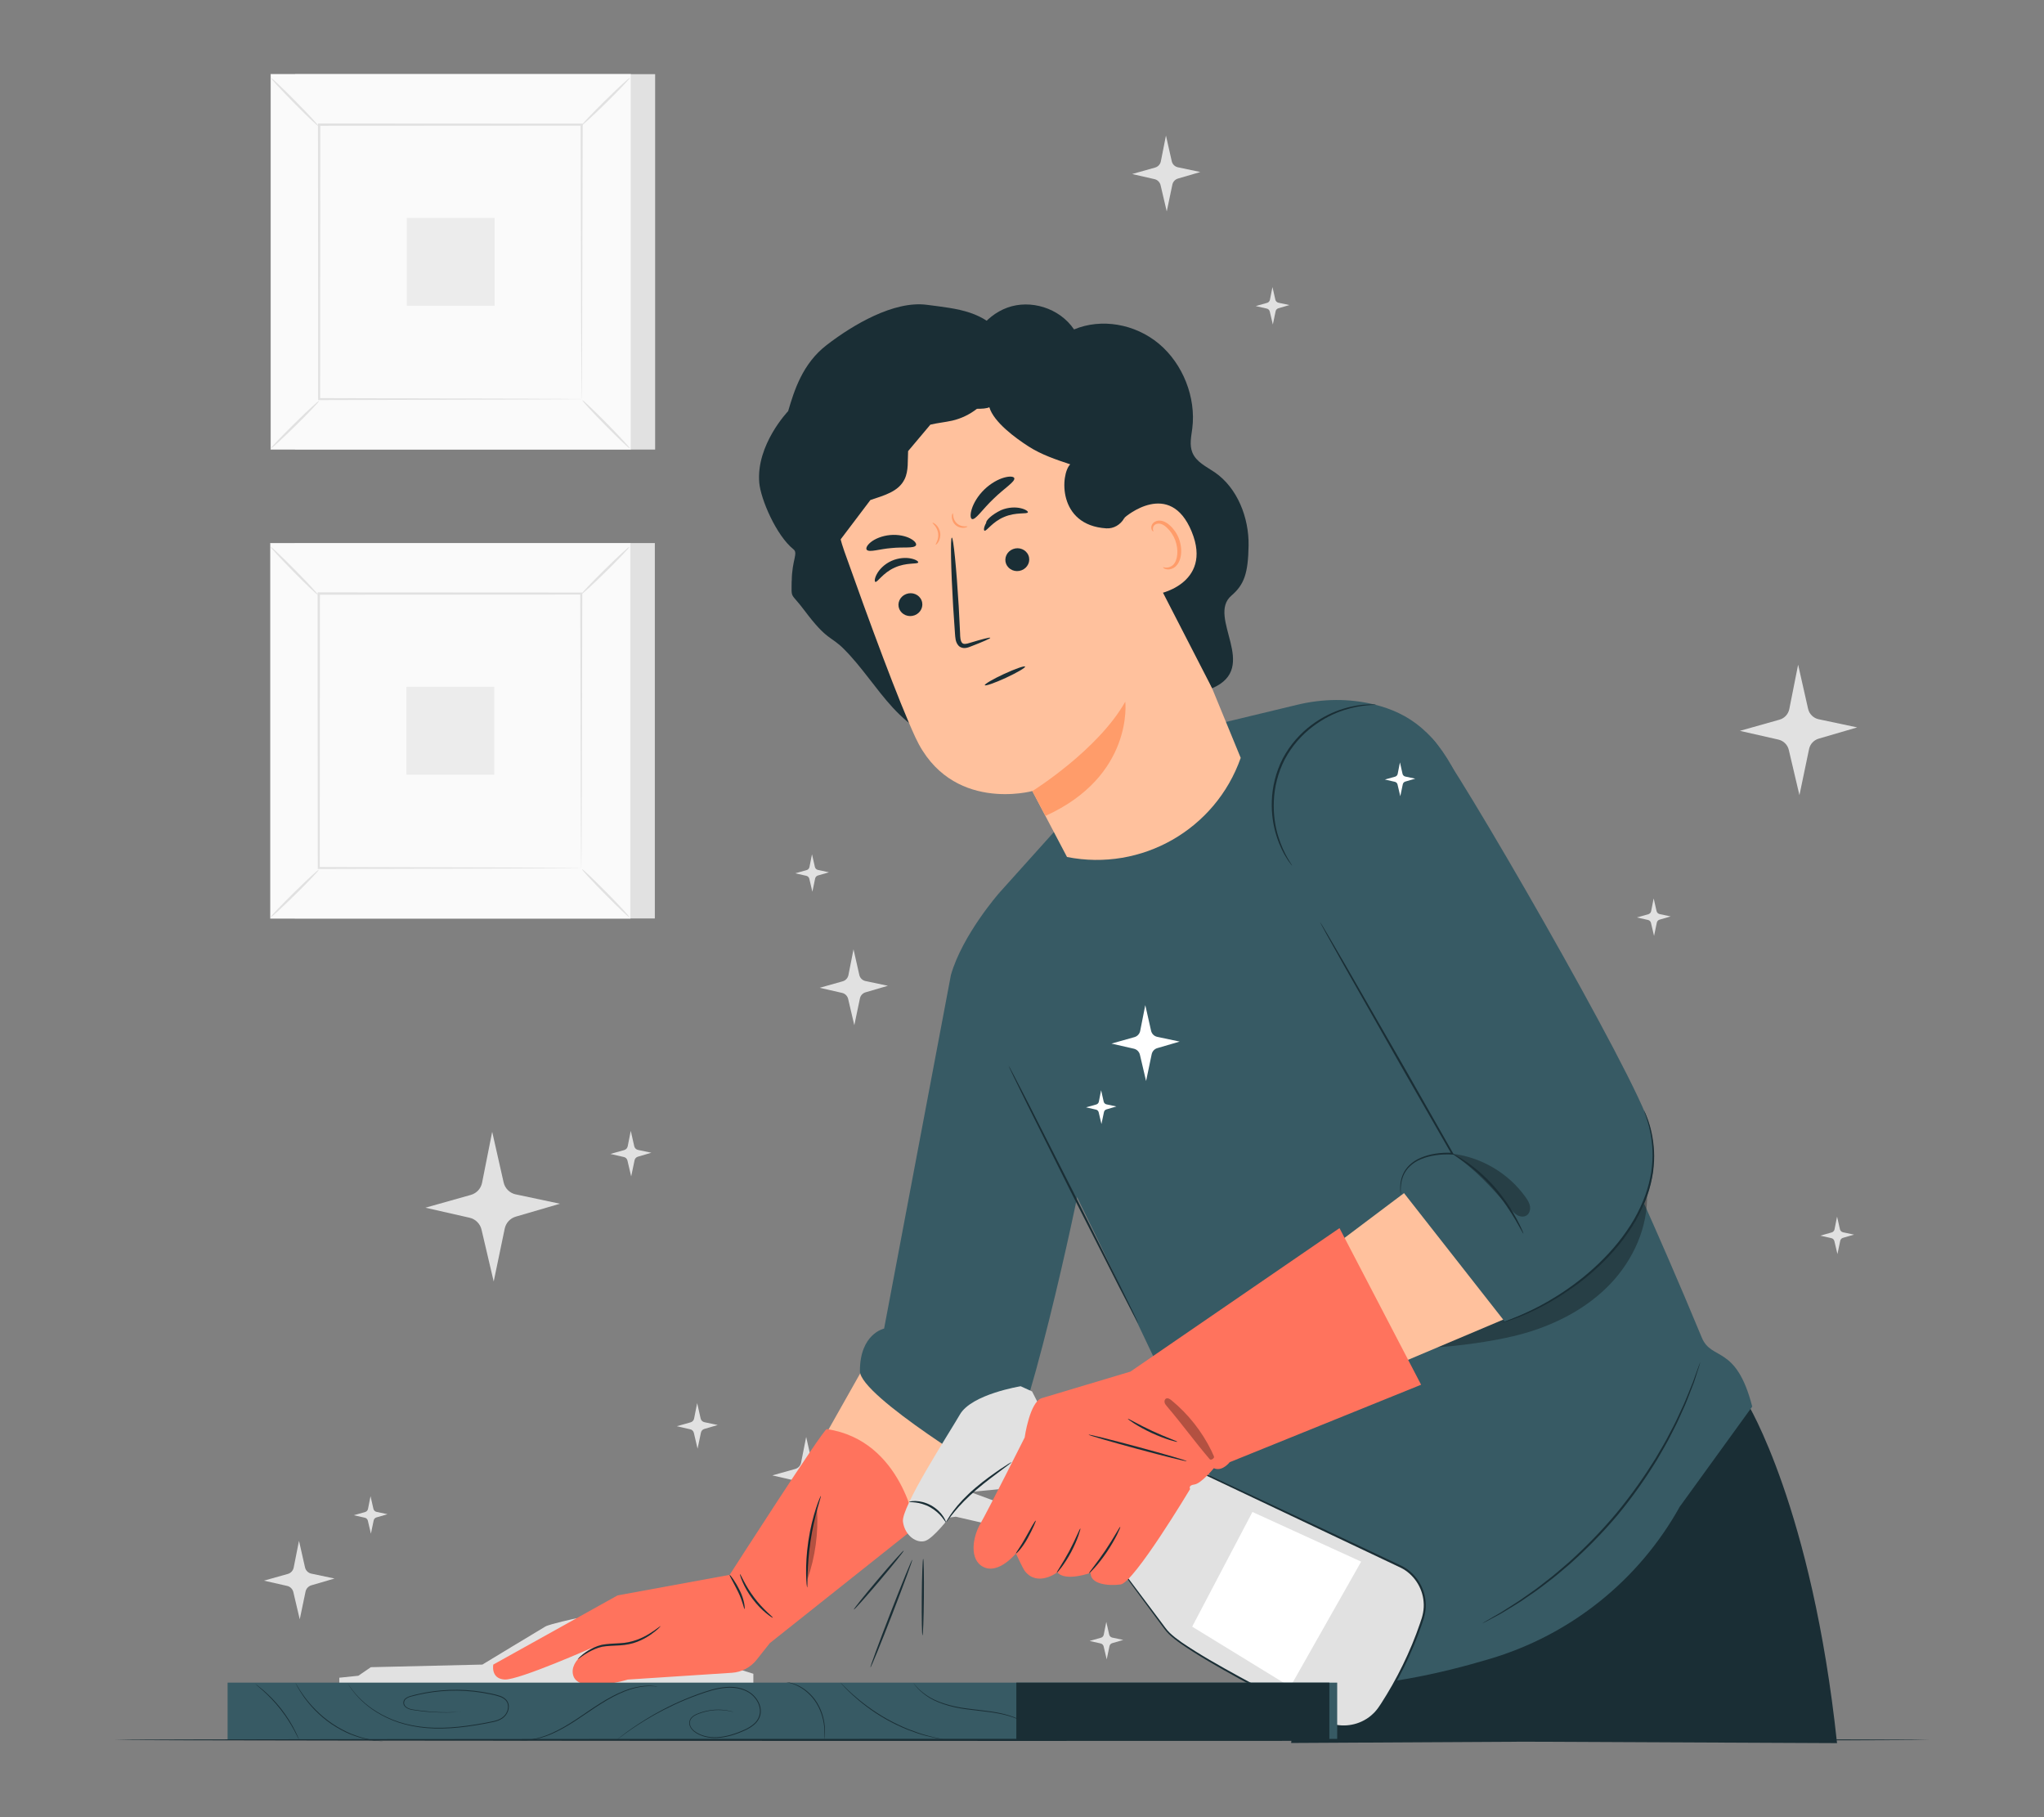 <?xml version="1.0" encoding="UTF-8"?>
<svg id="Layer_2" data-name="Layer 2" xmlns="http://www.w3.org/2000/svg" viewBox="0 0 540 480">
  <rect x="0" y="0" width="540" height="480" fill="#808080" stroke="none"/>
  <defs>
    <style>
      .cls-1 {
        fill: #ff735d;
      }

      .cls-1, .cls-2, .cls-3, .cls-4, .cls-5, .cls-6, .cls-7, .cls-8, .cls-9, .cls-10, .cls-11 {
        stroke-width: 0px;
      }

      .cls-2 {
        fill: #375a64;
      }

      .cls-3 {
        fill: #e1e1e1;
      }

      .cls-4 {
        fill: #ececec;
      }

      .cls-6 {
        fill: none;
      }

      .cls-7 {
        fill: #1a2e35;
      }

      .cls-8 {
        fill: #fff;
      }

      .cls-12 {
        opacity: .3;
      }

      .cls-9 {
        fill: #ff9c6a;
      }

      .cls-10 {
        fill: #fafafa;
      }

      .cls-11 {
        fill: #ffc19d;
      }
    </style>
  </defs>
  <g id="Layer_2-2" data-name="Layer 2">
    <g>
      <g>
        <path class="cls-3" d="M136.27,315.49l11.66,2.47-11.66,3.41c-1.49.43-2.61,1.65-2.93,3.17l-2.91,13.96-3.22-13.71c-.37-1.56-1.59-2.77-3.15-3.13l-11.67-2.65,12-3.38c1.52-.43,2.67-1.67,2.97-3.22l2.67-13.45,3.02,13.36c.36,1.6,1.62,2.84,3.22,3.18Z"/>
        <path class="cls-3" d="M82.26,415.67l6.12,1.29-6.12,1.79c-.78.23-1.37.87-1.54,1.66l-1.53,7.33-1.69-7.19c-.19-.82-.83-1.46-1.65-1.64l-6.12-1.39,6.3-1.77c.8-.22,1.4-.88,1.56-1.69l1.4-7.06,1.59,7.01c.19.84.85,1.49,1.69,1.67Z"/>
        <path class="cls-3" d="M168.53,303.74l3.55.75-3.55,1.04c-.45.13-.8.5-.89.97l-.89,4.25-.98-4.18c-.11-.48-.48-.85-.96-.95l-3.55-.81,3.66-1.03c.46-.13.81-.51.91-.98l.81-4.1.92,4.07c.11.49.49.86.98.97Z"/>
        <path class="cls-3" d="M186.07,375.66l3.55.75-3.55,1.04c-.45.13-.8.5-.89.97l-.89,4.25-.98-4.18c-.11-.48-.48-.85-.96-.95l-3.55-.81,3.66-1.03c.46-.13.81-.51.91-.98l.81-4.1.92,4.07c.11.49.49.86.98.97Z"/>
        <path class="cls-3" d="M99.45,399.35l2.92.62-2.92.85c-.37.11-.65.41-.73.79l-.73,3.5-.81-3.43c-.09-.39-.4-.69-.79-.78l-2.92-.66,3-.85c.38-.11.67-.42.75-.81l.67-3.37.76,3.34c.09.4.41.71.81.8Z"/>
        <path class="cls-3" d="M293.84,432.56l2.92.62-2.92.85c-.37.11-.65.41-.73.79l-.73,3.5-.81-3.43c-.09-.39-.4-.69-.79-.78l-2.92-.66,3-.85c.38-.11.67-.42.74-.81l.67-3.37.76,3.34c.09.4.41.71.81.8Z"/>
        <path class="cls-3" d="M216.08,229.79l2.92.62-2.92.85c-.37.11-.65.41-.73.79l-.73,3.5-.81-3.43c-.09-.39-.4-.69-.79-.78l-2.92-.66,3-.85c.38-.11.67-.42.75-.81l.67-3.37.76,3.34c.09.4.41.71.81.8Z"/>
        <path class="cls-3" d="M486.89,325.5l2.92.62-2.92.85c-.37.11-.65.41-.73.79l-.73,3.5-.81-3.43c-.09-.39-.4-.69-.79-.78l-2.92-.66,3-.85c.38-.11.67-.42.75-.81l.67-3.37.76,3.34c.09.4.41.71.81.8Z"/>
        <path class="cls-3" d="M438.44,241.45l2.92.62-2.92.85c-.37.11-.65.41-.73.79l-.73,3.5-.81-3.43c-.09-.39-.4-.69-.79-.78l-2.92-.66,3-.85c.38-.11.67-.42.75-.81l.67-3.37.76,3.34c.09.4.41.71.81.8Z"/>
        <path class="cls-3" d="M337.73,79.96l2.92.62-2.92.85c-.37.11-.65.41-.73.79l-.73,3.5-.81-3.43c-.09-.39-.4-.69-.79-.78l-2.92-.66,3-.85c.38-.11.67-.42.75-.81l.67-3.37.76,3.34c.09.4.41.71.81.8Z"/>
        <path class="cls-3" d="M216.15,387.94l5.91,1.25-5.91,1.73c-.75.22-1.32.84-1.48,1.61l-1.48,7.08-1.63-6.95c-.19-.79-.81-1.41-1.6-1.59l-5.92-1.35,6.08-1.71c.77-.22,1.35-.85,1.51-1.63l1.35-6.82,1.53,6.77c.18.81.82,1.44,1.63,1.61Z"/>
        <path class="cls-3" d="M228.66,259.14l5.91,1.25-5.91,1.73c-.75.22-1.32.84-1.48,1.61l-1.48,7.08-1.63-6.95c-.19-.79-.81-1.41-1.6-1.59l-5.92-1.35,6.08-1.71c.77-.22,1.35-.85,1.51-1.63l1.35-6.82,1.53,6.77c.18.81.82,1.44,1.63,1.61Z"/>
        <path class="cls-3" d="M311.2,44.19l5.91,1.25-5.91,1.73c-.75.22-1.32.84-1.48,1.61l-1.48,7.08-1.63-6.95c-.19-.79-.81-1.41-1.6-1.59l-5.92-1.35,6.08-1.71c.77-.22,1.35-.85,1.51-1.63l1.35-6.82,1.53,6.77c.18.81.82,1.44,1.63,1.61Z"/>
        <path class="cls-3" d="M480.49,189.99l10.16,2.15-10.17,2.97c-1.29.38-2.28,1.44-2.55,2.76l-2.54,12.17-2.81-11.95c-.32-1.36-1.39-2.42-2.75-2.73l-10.17-2.31,10.46-2.95c1.32-.37,2.32-1.46,2.59-2.8l2.33-11.72,2.63,11.64c.31,1.39,1.41,2.47,2.81,2.77Z"/>
        <g>
          <rect class="cls-3" x="77.95" y="19.59" width="95.13" height="99.16"/>
          <g>
            <rect class="cls-10" x="71.51" y="19.59" width="95.13" height="99.16"/>
            <path class="cls-3" d="M166.67,118.78h-95.19V19.56h95.19v99.22ZM71.54,118.72h95.07V19.62h-95.07v99.1Z"/>
          </g>
          <rect class="cls-10" x="84.3" y="32.92" width="69.55" height="72.5"/>
          <path class="cls-3" d="M84.3,105.9c.05.06-.61.82-1.72,2-1.11,1.17-2.67,2.76-4.42,4.48-1.75,1.72-3.36,3.26-4.54,4.35-1.19,1.09-1.95,1.73-2.01,1.67-.06-.06.6-.82,1.71-1.99,1.11-1.17,2.68-2.76,4.43-4.49,1.75-1.73,3.37-3.27,4.55-4.36,1.19-1.09,1.95-1.73,2-1.67Z"/>
          <path class="cls-3" d="M153.85,105.72c.07-.05.82.61,2,1.72,1.17,1.11,2.76,2.67,4.48,4.42,1.72,1.75,3.26,3.36,4.35,4.54,1.09,1.19,1.73,1.95,1.67,2.01-.06.06-.82-.6-1.99-1.71-1.17-1.11-2.76-2.68-4.49-4.43-1.73-1.75-3.27-3.37-4.36-4.55-1.09-1.19-1.73-1.95-1.67-2Z"/>
          <path class="cls-3" d="M153.66,33.11c-.05-.07.61-.82,1.72-2,1.11-1.17,2.67-2.76,4.42-4.48,1.75-1.72,3.36-3.26,4.54-4.35,1.19-1.09,1.95-1.73,2.01-1.67.06.06-.6.81-1.71,1.99-1.11,1.17-2.68,2.76-4.43,4.49-1.75,1.73-3.37,3.27-4.55,4.36-1.19,1.09-1.95,1.73-2,1.67Z"/>
          <path class="cls-3" d="M84.11,33.29c-.06.05-.82-.61-2-1.72-1.17-1.11-2.76-2.67-4.48-4.42-1.72-1.75-3.26-3.36-4.35-4.54-1.09-1.19-1.73-1.95-1.67-2.01.06-.06.81.6,1.99,1.71,1.17,1.11,2.76,2.68,4.49,4.43,1.73,1.75,3.27,3.37,4.36,4.55,1.09,1.19,1.73,1.95,1.67,2Z"/>
          <path class="cls-3" d="M153.66,105.42s0-.12-.01-.35c0-.25,0-.58-.02-1.01,0-.91-.02-2.22-.03-3.91-.02-3.43-.04-8.43-.07-14.78-.03-12.7-.08-30.79-.14-52.45l.27.27c-20.25.01-44.03.03-69.35.04h0l.31-.31c-.02,26.61-.03,51.51-.04,72.5l-.26-.26c20.78.06,38.09.1,50.22.13,6.06.03,10.83.05,14.11.07,1.62.01,2.86.02,3.73.03.41,0,.73.01.96.01.22,0,.33,0,.34.01,0,0-.1.01-.31.02-.23,0-.54,0-.94.01-.86,0-2.08.02-3.68.03-3.26.02-8.01.04-14.05.07-12.17.03-29.54.08-50.39.14h-.26s0-.26,0-.26c-.01-21-.03-45.89-.04-72.5v-.31s.31,0,.31,0h0c25.33.01,49.11.03,69.35.04h.27v.27c-.06,21.73-.1,39.88-.14,52.62-.03,6.32-.05,11.3-.07,14.72-.01,1.68-.02,2.97-.03,3.86,0,.42-.01.74-.01.98,0,.22-.01.33-.02.32Z"/>
          <rect class="cls-4" x="107.47" y="57.56" width="23.21" height="23.21"/>
        </g>
        <g>
          <rect class="cls-3" x="77.87" y="143.45" width="95.13" height="99.16"/>
          <g>
            <rect class="cls-10" x="71.42" y="143.45" width="95.13" height="99.16"/>
            <path class="cls-3" d="M166.58,242.64h-95.19v-99.22h95.19v99.22ZM71.45,242.58h95.07v-99.1h-95.07v99.1Z"/>
          </g>
          <rect class="cls-10" x="84.21" y="156.78" width="69.55" height="72.5"/>
          <path class="cls-3" d="M84.21,229.76c.05.06-.61.82-1.72,2-1.11,1.17-2.67,2.76-4.42,4.48-1.75,1.72-3.36,3.26-4.54,4.35-1.19,1.09-1.95,1.73-2.01,1.67-.06-.06.6-.82,1.71-1.99,1.11-1.17,2.68-2.76,4.43-4.49,1.75-1.73,3.37-3.27,4.55-4.36,1.19-1.09,1.95-1.73,2-1.67Z"/>
          <path class="cls-3" d="M153.76,229.58c.06-.05.82.61,2,1.72,1.17,1.11,2.76,2.67,4.48,4.42,1.72,1.75,3.26,3.36,4.35,4.54,1.09,1.19,1.73,1.95,1.67,2.01-.06.06-.82-.6-1.99-1.71-1.17-1.11-2.76-2.68-4.49-4.43-1.73-1.75-3.27-3.37-4.36-4.55-1.09-1.19-1.73-1.95-1.67-2Z"/>
          <path class="cls-3" d="M153.57,156.97c-.05-.07.61-.82,1.72-2,1.11-1.17,2.67-2.76,4.42-4.48,1.75-1.72,3.36-3.26,4.54-4.35,1.19-1.09,1.95-1.73,2.01-1.67.06.06-.6.81-1.71,1.99-1.11,1.17-2.68,2.76-4.43,4.49-1.75,1.73-3.37,3.27-4.55,4.36-1.19,1.09-1.95,1.73-2,1.67Z"/>
          <path class="cls-3" d="M84.02,157.15c-.07.05-.82-.61-2-1.72-1.17-1.11-2.76-2.67-4.48-4.42-1.72-1.75-3.26-3.36-4.35-4.54-1.09-1.19-1.73-1.95-1.67-2.01.06-.06.81.6,1.99,1.71,1.17,1.11,2.76,2.68,4.49,4.43,1.73,1.75,3.27,3.37,4.36,4.55,1.09,1.19,1.73,1.95,1.67,2Z"/>
          <path class="cls-3" d="M153.57,229.28s0-.12-.02-.35c0-.25,0-.58-.02-1.01,0-.91-.02-2.22-.03-3.91-.02-3.43-.04-8.43-.07-14.78-.03-12.7-.08-30.79-.14-52.45l.27.27c-20.25.01-44.03.03-69.35.04h0l.31-.31c-.02,26.61-.03,51.51-.04,72.5l-.26-.26c20.78.06,38.09.1,50.22.13,6.06.03,10.83.05,14.11.07,1.62.01,2.86.02,3.73.03.41,0,.73.01.96.01.22,0,.33,0,.34.01,0,0-.1.01-.31.02-.23,0-.54,0-.94.01-.86,0-2.08.02-3.68.03-3.26.02-8.01.04-14.05.07-12.17.03-29.54.08-50.39.14h-.26s0-.26,0-.26c-.01-21-.03-45.89-.04-72.5v-.31s.31,0,.31,0h0c25.33.01,49.11.03,69.35.04h.27v.27c-.06,21.73-.1,39.88-.14,52.62-.03,6.32-.05,11.3-.07,14.72-.01,1.68-.02,2.97-.03,3.86,0,.42-.01.74-.02.98,0,.22-.01.33-.02.32Z"/>
          <rect class="cls-4" x="107.38" y="181.42" width="23.21" height="23.21"/>
        </g>
        <g>
          <g>
            <g>
              <polygon class="cls-11" points="232.3 353.83 216.74 381.39 238.49 403.27 261.27 378.55 232.3 353.83"/>
              <g>
                <path class="cls-3" d="M97.97,440.38l29.47-.69s15.43-9.36,16.64-10.05c1.21-.69,8.24-2.19,8.24-2.19l46.71,14.67v4.33h-109.39v-3.29l5.03-.52,3.29-2.25Z"/>
                <path class="cls-1" d="M218.44,377.48c-.88-.13-25.67,38.51-25.67,38.51l-29.62,5.43-32.83,18.27s-.74,3.7,2.96,3.95c3.7.25,23.7-8.64,23.7-8.64,0,0-6.83,3.32-5.53,7.6,1.53,5.02,14.41,1.05,14.41,1.05l27.5-1.79c2.56-.17,4.92-1.41,6.51-3.41l3.51-4.43,38.51-30.61s-3.46-22.96-23.45-25.92Z"/>
                <path class="cls-7" d="M174.52,429.54s-.2.28-.66.7c-.45.41-1.14.99-2.05,1.61-.91.62-2.06,1.28-3.43,1.81-1.37.54-2.98.87-4.66.96-1.67.11-3.27.11-4.64.36-1.37.3-2.54.87-3.49,1.38-1.9,1.04-2.88,1.98-2.94,1.91-.02-.02.19-.29.64-.71.46-.41,1.16-.97,2.1-1.55.95-.57,2.12-1.19,3.58-1.54,1.47-.29,3.06-.31,4.71-.42,3.32-.11,6.08-1.4,7.91-2.54,1.84-1.14,2.86-2.05,2.92-1.97Z"/>
                <path class="cls-7" d="M196.7,425.03c-.15.02-.51-2.17-1.73-4.6-1.19-2.44-2.36-4.34-2.21-4.44.11-.07,1.49,1.69,2.71,4.2,1.25,2.51,1.38,4.85,1.22,4.85Z"/>
                <path class="cls-7" d="M204.16,427.31c-.04.06-.75-.36-1.78-1.21-1.03-.84-2.35-2.14-3.58-3.77-1.23-1.63-2.11-3.26-2.63-4.48-.53-1.22-.74-2.02-.67-2.05.16-.07,1.33,3.01,3.75,6.19,2.39,3.21,5.03,5.17,4.92,5.31Z"/>
                <path class="cls-7" d="M213.24,419.34s-.09-.34-.15-.96c-.06-.62-.11-1.53-.13-2.65-.04-2.24.09-5.34.6-8.73.51-3.39,1.29-6.39,1.99-8.52.35-1.06.65-1.92.9-2.49.24-.58.39-.89.42-.88.08.03-.35,1.34-.94,3.49-.59,2.14-1.31,5.13-1.81,8.49-.5,3.35-.7,6.42-.76,8.65-.06,2.22-.04,3.6-.12,3.61Z"/>
                <g class="cls-12">
                  <path class="cls-5" d="M215.85,398.68c-1.95,5.76-3.12,12.4-2.51,18.44,2.04-5.9,2.9-12.21,2.51-18.44Z"/>
                </g>
              </g>
            </g>
            <path class="cls-7" d="M341.1,460.4l3.11-24.64,117.33-65.25s17.18,27.81,23.78,89.93l-82.45-.38h0l-61.79.34Z"/>
            <g>
              <path class="cls-2" d="M278.95,219.2l-14.96,16.65-2.48,33.14,28.8,59.03,33.02,69.51c2.72,5.96,5.46,19.72,3.52,27.53,0,0-5.36,18.93,21.92,20.19,14.89.69,32-3.25,44.48-6.96.11-.03.22-.06.33-.1,21.34-6.32,39.37-20.74,50.19-40.2l19.15-26.45c-4.24-16.47-10.75-11.99-13.32-18.21-12.39-29.9-22.6-51.5-22.6-51.5l-41.03-94.54c-6.14-13.88-13.88-18.97-22.9-21.2-6.67-1.65-13.66-1.54-20.34.07l-20.14,4.85-43.63,28.18Z"/>
              <path class="cls-2" d="M263.01,390.39c8.41-9.65,22.04-76.39,22.04-76.39l-21.06-78.15s-9.74,11.08-12.77,21.69l-17.65,93.4s-6.41,1.34-6.39,11.24c.01,6.66,35.83,28.21,35.83,28.21Z"/>
              <path class="cls-7" d="M300.7,349.54s-.16-.22-.4-.67c-.27-.5-.61-1.15-1.05-1.96-.92-1.77-2.19-4.23-3.75-7.26-3.14-6.2-7.44-14.66-12.18-24.02-4.69-9.38-8.93-17.88-12.03-24.09-1.49-3.05-2.71-5.54-3.59-7.33-.39-.83-.71-1.5-.95-2.01-.21-.46-.31-.71-.3-.72s.15.22.4.67c.26.5.61,1.15,1.04,1.96.91,1.77,2.19,4.23,3.75,7.25,3.14,6.2,7.44,14.67,12.19,24.03,4.69,9.38,8.93,17.88,12.04,24.1,1.49,3.05,2.71,5.54,3.59,7.33.39.83.71,1.5.95,2,.21.46.31.71.3.71Z"/>
              <path class="cls-7" d="M449.19,359.83s-.07.32-.25.9c-.2.63-.47,1.49-.82,2.56-.18.56-.38,1.18-.6,1.85-.24.67-.53,1.39-.83,2.16-.61,1.54-1.24,3.33-2.14,5.22-.43.95-.88,1.95-1.35,2.99-.48,1.04-1.05,2.08-1.6,3.18-1.08,2.21-2.43,4.47-3.81,6.86-2.89,4.71-6.36,9.72-10.43,14.64-4.12,4.88-8.43,9.19-12.55,12.87-2.11,1.79-4.09,3.52-6.07,4.97-.98.74-1.9,1.49-2.84,2.14-.94.65-1.84,1.27-2.7,1.86-1.7,1.22-3.34,2.16-4.75,3.03-.71.43-1.36.84-1.98,1.2-.62.34-1.19.64-1.71.92-1,.53-1.79.95-2.38,1.26-.55.28-.84.42-.85.41,0-.02.26-.19.79-.5.57-.33,1.35-.78,2.32-1.35.51-.29,1.07-.61,1.68-.96.61-.36,1.25-.79,1.95-1.23,1.39-.9,3.01-1.86,4.69-3.09.85-.6,1.74-1.23,2.67-1.88.93-.66,1.84-1.41,2.81-2.16,1.97-1.46,3.92-3.2,6.02-4.99,4.09-3.69,8.37-7.98,12.46-12.85,4.05-4.89,7.52-9.87,10.42-14.54,1.39-2.38,2.75-4.61,3.84-6.81.56-1.09,1.14-2.12,1.62-3.15.48-1.03.94-2.02,1.38-2.97.92-1.87,1.57-3.64,2.21-5.17.31-.77.62-1.48.87-2.14.24-.66.45-1.27.65-1.83.38-1.06.69-1.9.92-2.53.22-.58.34-.88.36-.87Z"/>
            </g>
            <g>
              <g class="cls-12">
                <path class="cls-5" d="M373.37,356.19c8.78-.16,21.16-1.63,29.59-4.07,8.43-2.45,16.48-6.68,22.53-13.04,6.04-6.37,9.93-15,9.63-23.77-4.92,10.8-14.65,20.57-25.59,26.13-3.67,1.86-10.28,5.11-11.04,4.14h0l-25.13,10.62"/>
              </g>
              <path class="cls-11" d="M335.2,342.42c1.53-1.69,39.05-29.75,39.05-29.75l30.76,32.57-51.72,21.86-18.09-24.68Z"/>
              <path class="cls-2" d="M397.56,349.13c6.93-2.8,13.61-5.75,18.15-9.24,21.55-16.59,22.92-31.57,20.13-42.51-3.07-12.04-51.98-96.81-57.38-102.22-5.4-5.4-22.45-14.18-39.48,5.27-9.9,11.3,9.77,43.15,9.77,43.15l34.94,61.16c-9.84-1.67-14.33,8.42-14.33,8.42l28.21,35.97Z"/>
              <path class="cls-7" d="M370.1,315.78s-.04-.12-.07-.37c-.02-.25-.1-.61-.1-1.09-.05-.95-.01-2.42.7-4.11.71-1.68,2.35-3.42,4.71-4.39,2.35-1,5.23-1.46,8.37-1.31l-.22.35c-3.56-6.21-7.83-13.64-12.41-21.63-6.19-10.91-11.8-20.78-15.89-27.98-1.99-3.56-3.61-6.45-4.76-8.51-.53-.98-.96-1.75-1.27-2.33-.28-.54-.43-.82-.41-.83.02,0,.19.26.51.77.34.56.79,1.32,1.36,2.28,1.19,2.04,2.86,4.9,4.91,8.42,4.12,7.18,9.78,17.02,16.03,27.89,4.55,8.01,8.79,15.46,12.33,21.68l.21.37-.44-.02c-3.04-.17-5.9.25-8.18,1.19-2.31.92-3.9,2.55-4.62,4.15-.72,1.62-.8,3.06-.8,4,0,.95.07,1.46.03,1.47Z"/>
              <path class="cls-7" d="M434.31,293.26s.13.23.33.7c.18.47.51,1.14.81,2.06.62,1.81,1.34,4.53,1.52,7.97.11,1.72,0,3.61-.25,5.62-.31,2-.8,4.12-1.55,6.27-.77,2.14-1.76,4.32-2.98,6.48-1.25,2.14-2.7,4.25-4.35,6.3-6.66,8.17-14.75,13.51-20.82,16.63-3.05,1.56-5.63,2.62-7.44,3.24-.9.34-1.62.53-2.1.68-.48.14-.74.21-.75.19,0-.02.24-.12.71-.3.47-.19,1.17-.41,2.06-.78,1.78-.68,4.32-1.79,7.33-3.38,5.99-3.19,13.98-8.55,20.57-16.64,1.63-2.02,3.07-4.11,4.31-6.22,1.21-2.12,2.2-4.27,2.97-6.38.76-2.12,1.25-4.2,1.58-6.16.26-1.98.4-3.84.31-5.54-.13-3.4-.78-6.1-1.34-7.92-.26-.92-.56-1.6-.7-2.08-.16-.48-.24-.73-.22-.74Z"/>
              <g class="cls-12">
                <path class="cls-5" d="M383.42,304.73c7.76.83,15.09,5.12,19.61,11.48.53.75,1.04,1.55,1.18,2.45.14.9-.16,1.94-.94,2.42-.72.44-1.68.31-2.42-.1-.74-.42-1.31-1.07-1.87-1.71-4.94-5.59-9.13-10.34-15.3-14.54"/>
              </g>
              <path class="cls-7" d="M402.47,325.87c-.08.04-.8-1.4-2.11-3.64-1.31-2.23-3.25-5.25-5.84-8.23-2.59-2.98-5.33-5.29-7.41-6.83-2.08-1.53-3.47-2.36-3.42-2.44.02-.03.38.14,1.02.49.64.34,1.54.9,2.63,1.63,2.16,1.46,4.98,3.77,7.61,6.78,2.62,3.02,4.53,6.11,5.76,8.4.61,1.15,1.08,2.1,1.36,2.77.29.67.44,1.04.4,1.06Z"/>
              <path class="cls-7" d="M363.49,186.14c.02.17-3.4-.2-8.5,1.46-2.53.82-5.43,2.22-8.23,4.36-2.8,2.13-5.45,5.05-7.35,8.64-1.85,3.61-2.74,7.46-2.88,10.97-.15,3.52.35,6.7,1.13,9.24,1.55,5.14,3.82,7.73,3.66,7.81-.02.01-.15-.15-.39-.47-.22-.33-.61-.77-.99-1.43-.82-1.26-1.84-3.22-2.67-5.8-.84-2.57-1.4-5.79-1.27-9.38.12-3.58,1.01-7.52,2.9-11.21,1.95-3.67,4.67-6.65,7.54-8.79,2.87-2.16,5.83-3.54,8.42-4.32,2.59-.79,4.78-1.08,6.28-1.13.75-.06,1.34,0,1.74,0,.4.01.6.03.6.05Z"/>
            </g>
            <g>
              <path class="cls-3" d="M274,370.17l-1.34-2.63-3.01-1.37s-12.93,2.08-16.04,7.44c-3.11,5.36-15.57,24.52-15.06,28.34.51,3.82,3.79,5.86,5.97,5.04,2.19-.82,6.25-6.13,6.25-6.13l1.74-.23,20.42,4.7,2.44-4.21-19.03-7.01,10.36-1.03,9.06-9.69-1.76-13.22Z"/>
              <g>
                <path class="cls-3" d="M293.37,402.52c-1.23,3.6-.59,7.57,1.7,10.59,3.35,4.42,8.35,11.36,13.06,17.52,3.68,4.81,28.42,17.54,41.8,24.2,5.19,2.58,11.47.87,14.66-3.98,3.59-5.47,8.04-13.46,11.25-23.31,1.78-5.47-.8-11.42-6-13.87l-57.58-27.17c-6.17-2.91-13.5.19-15.7,6.65l-3.2,9.37Z"/>
                <path class="cls-7" d="M293.37,402.52s.05-.2.17-.58c.13-.4.31-.96.54-1.68.5-1.5,1.22-3.67,2.15-6.45.45-1.4,1.1-2.97,2.28-4.36,1.16-1.39,2.75-2.68,4.75-3.41,1.98-.78,4.33-1.02,6.7-.51,1.17.28,2.33.77,3.45,1.32,1.14.53,2.3,1.08,3.5,1.64,9.56,4.49,20.93,9.84,33.56,15.77,6.31,2.98,12.94,6.11,19.81,9.35,3.5,1.72,6.03,5.4,6.35,9.42.22,2-.26,4.06-.95,5.91-.65,1.89-1.35,3.77-2.12,5.63-1.55,3.73-3.31,7.32-5.24,10.75-.97,1.71-1.98,3.38-3.03,5.01-.51.81-1.09,1.63-1.76,2.34-.69.69-1.43,1.35-2.26,1.85-3.29,2.09-7.56,2.36-10.96.79-3.31-1.6-6.47-3.24-9.59-4.83-6.21-3.19-12.07-6.31-17.47-9.37-2.7-1.53-5.29-3.05-7.73-4.59-2.42-1.56-4.78-3.04-6.73-4.89-.98-.96-1.64-2.05-2.42-3.04-.75-1.01-1.48-1.99-2.18-2.95-1.41-1.91-2.75-3.71-4-5.4-1.25-1.68-2.41-3.25-3.47-4.7-1.04-1.46-2.12-2.71-2.79-4.06-1.34-2.69-1.33-5.13-1.13-6.65.22-1.55.58-2.3.58-2.3,0,0-.04.2-.15.58-.1.38-.24.96-.32,1.73-.17,1.51-.14,3.91,1.21,6.54.66,1.3,1.76,2.54,2.81,4,1.08,1.44,2.25,3,3.51,4.67,1.26,1.68,2.6,3.47,4.03,5.37.71.95,1.45,1.93,2.2,2.93.77.98,1.47,2.11,2.4,2.99,1.9,1.79,4.26,3.26,6.68,4.8,2.43,1.53,5.03,3.03,7.73,4.55,5.41,3.04,11.27,6.14,17.48,9.32,3.11,1.58,6.3,3.22,9.57,4.8,3.25,1.5,7.31,1.23,10.45-.76.8-.47,1.5-1.1,2.16-1.76.64-.69,1.18-1.44,1.7-2.26,1.04-1.62,2.05-3.28,3.01-4.98,1.92-3.41,3.67-6.98,5.21-10.69.77-1.85,1.47-3.72,2.11-5.6.69-1.86,1.13-3.75.93-5.68-.3-3.83-2.7-7.34-6.04-8.98-6.86-3.25-13.48-6.38-19.78-9.37-12.61-5.97-23.96-11.36-33.51-15.88-1.19-.57-2.36-1.12-3.49-1.66-1.13-.56-2.23-1.03-3.37-1.31-2.29-.5-4.58-.29-6.51.46-1.95.71-3.51,1.95-4.66,3.29-1.17,1.35-1.81,2.87-2.28,4.26-.97,2.77-1.73,4.93-2.25,6.42-.26.72-.46,1.27-.6,1.66-.14.37-.22.56-.22.56Z"/>
              </g>
              <path class="cls-1" d="M270.7,379.74s1.32-9.49,4.56-10.44c3.24-.95,23.39-7,23.39-7l55.23-37.9,21.56,41.37-50.57,20.46s-1.98,2.59-4.19,1.59c0,0-3.34,4.07-5.12,4.3s-1.14,1.19-1.14,1.19c0,0-14.81,24.74-18.37,25.22-3.56.47-8.05-.19-7.91-3.07,0,0-6.66,2.42-8.81-.14,0,0-5.17,3.94-8.54-.28-.58-.72-2.4-4.71-2.4-4.71,0,0-4.48,5.54-8.52,3.61-3.84-1.83-2.98-7.8-.88-11.44,2.1-3.64,11.71-22.78,11.71-22.78Z"/>
              <path class="cls-7" d="M249.92,402.13c-.08.04-.4-.55-1.06-1.37-.66-.82-1.72-1.84-3.11-2.62-1.4-.78-2.83-1.14-3.87-1.26-1.05-.13-1.71-.08-1.72-.17-.01-.06.65-.25,1.75-.22,1.1.02,2.63.35,4.11,1.17,1.48.83,2.56,1.96,3.16,2.88.61.92.79,1.58.74,1.61Z"/>
              <path class="cls-7" d="M267.24,386.21c.05.07-1,.87-2.71,2.14-1.7,1.27-4.07,3.01-6.53,5.11-2.46,2.1-4.49,4.21-5.83,5.85-1.35,1.63-2.06,2.74-2.14,2.69-.03-.02.12-.32.42-.83.29-.52.78-1.24,1.42-2.1,1.27-1.72,3.29-3.91,5.78-6.03,2.49-2.12,4.9-3.81,6.67-5.01,1.77-1.19,2.9-1.87,2.94-1.81Z"/>
              <polygon class="cls-8" points="314.96 429.67 330.88 399.38 359.6 412.5 340.87 445.56 314.96 429.67"/>
              <path class="cls-7" d="M295.96,403.31c.07.03-.23.81-.83,2.02-.6,1.21-1.51,2.83-2.66,4.54-1.15,1.71-2.31,3.17-3.21,4.17-.89,1.01-1.5,1.58-1.56,1.53-.12-.11,2.03-2.63,4.3-6.01,2.28-3.38,3.8-6.32,3.95-6.25Z"/>
              <path class="cls-7" d="M285.42,403.74c.13.04-.69,2.94-2.43,6.21-1.75,3.27-3.7,5.56-3.8,5.47-.14-.1,1.59-2.52,3.31-5.74,1.71-3.22,2.76-6,2.92-5.94Z"/>
              <path class="cls-7" d="M273.63,401.67c.12.07-.77,2.15-2.13,4.63-1.36,2.5-3,4.17-3.11,4.05-.11-.1,1.29-1.87,2.62-4.33,1.34-2.45,2.47-4.44,2.62-4.36Z"/>
              <path class="cls-7" d="M313.53,385.96c-.04.15-5.89-1.3-13.05-3.23-7.17-1.94-12.95-3.62-12.91-3.77.04-.15,5.88,1.3,13.05,3.23,7.17,1.93,12.95,3.62,12.91,3.77Z"/>
              <path class="cls-7" d="M311.07,380.85c-.02.07-.82-.1-2.08-.49-1.26-.39-2.97-1.03-4.79-1.87-1.82-.85-3.41-1.75-4.52-2.45-1.11-.71-1.75-1.21-1.72-1.27.09-.14,2.86,1.55,6.47,3.22,3.61,1.68,6.68,2.71,6.63,2.87Z"/>
              <g class="cls-12">
                <path class="cls-5" d="M320.7,384.67c-.25-.48-.41-.95-.65-1.44-2.52-5.14-6.16-9.74-10.59-13.37-.41-.33-.96-.67-1.42-.42-.35.19-.46.67-.36,1.05.1.39.37.7.63,1.01,4.02,4.71,7.24,9.21,11.26,13.92.3.44,1.39-.24,1.13-.74Z"/>
              </g>
            </g>
            <g>
              <path class="cls-7" d="M225.57,425.15c-.06-.05.63-.97,1.78-2.41,1.15-1.44,2.78-3.41,4.6-5.56,1.82-2.15,3.49-4.08,4.73-5.45,1.23-1.38,2.02-2.2,2.08-2.15.06.05-.63.97-1.78,2.41-1.15,1.44-2.78,3.41-4.6,5.56-1.82,2.15-3.49,4.07-4.72,5.45-1.23,1.38-2.02,2.2-2.08,2.15Z"/>
              <path class="cls-7" d="M229.95,440.47c-.14-.06,2.22-6.48,5.27-14.35,3.06-7.87,5.65-14.2,5.79-14.14.14.06-2.22,6.48-5.27,14.35-3.05,7.87-5.65,14.2-5.79,14.14Z"/>
              <path class="cls-7" d="M243.71,431.99c-.15,0-.24-4.54-.19-10.13.05-5.59.22-10.13.37-10.12.15,0,.24,4.54.19,10.13-.05,5.59-.22,10.12-.37,10.12Z"/>
            </g>
            <g>
              <g>
                <g>
                  <path class="cls-7" d="M209.17,153.44c.05-5.47,1.74-7.32.46-8.34-4.58-3.66-8.67-13.3-9.04-17.58-.87-10.07,7.63-18.92,7.63-18.92,1.58-5.37,3.76-12.51,10.15-17.44,6.93-5.35,17.77-11.77,26.45-10.65,8.68,1.11,14.94,1.66,20.49,8.43l-12.12,107.43c-6.74-.2-12.72-4.45-17.29-9.41-4.57-4.96-8.18-10.75-12.95-15.52-3.55-3.56-4.36-2.1-10.41-10.17-3.76-5.02-3.44-2.8-3.39-7.83Z"/>
                  <path class="cls-11" d="M295.08,120.63c-7.59-21.76-26.58-35.47-48.12-27.28l-1.95.87c-19.6,8.79-29.14,31.16-21.95,51.4,6.68,18.81,14.3,39.5,18.79,49.19,9.3,20.06,30.88,14.14,30.88,14.14l9.16,17.42h0c19.68,3.9,39.23-7.25,45.89-26.18h0l-32.71-79.56Z"/>
                  <path class="cls-7" d="M237.58,160.85c.63,1.55,2.46,2.29,4.08,1.66,1.62-.63,2.43-2.38,1.8-3.93-.63-1.55-2.46-2.29-4.08-1.66-1.63.63-2.43,2.39-1.81,3.93Z"/>
                  <path class="cls-7" d="M231.25,153.7c.53.22,1.98-2.38,5.09-3.76,3.08-1.43,6.07-.85,6.24-1.38.09-.24-.58-.76-1.89-1.03-1.3-.28-3.27-.23-5.2.64-1.93.88-3.23,2.32-3.84,3.46-.63,1.16-.64,1.98-.39,2.07Z"/>
                  <path class="cls-7" d="M265.82,148.97c.63,1.55,2.46,2.29,4.08,1.66,1.62-.63,2.43-2.38,1.8-3.93-.63-1.54-2.46-2.29-4.08-1.66-1.63.63-2.43,2.39-1.81,3.93Z"/>
                  <path class="cls-7" d="M260.09,140.18c.52.23,2.05-2.33,5.19-3.63,3.12-1.34,6.09-.69,6.27-1.22.1-.24-.55-.77-1.86-1.08-1.29-.32-3.27-.32-5.22.5-2.47,1.18-4.05,2.75-3.93,3.36-.65,1.14-.69,1.97-.45,2.06Z"/>
                  <path class="cls-7" d="M261.62,168.47c-.06-.18-2.14.35-5.44,1.35-.83.27-1.65.45-2.02-.03-.44-.49-.5-1.49-.52-2.58-.12-2.25-.24-4.61-.36-7.08-.6-10.04-1.41-18.15-1.82-18.13-.4.03-.25,8.19.35,18.23.17,2.47.32,4.82.48,7.07.1,1.03.05,2.29.98,3.29.48.5,1.25.66,1.82.57.58-.07,1.03-.26,1.43-.42,3.22-1.24,5.17-2.1,5.11-2.28Z"/>
                  <path class="cls-7" d="M256.78,137.1c.93.33,2.75-2.56,5.67-5.32,2.86-2.82,5.81-4.55,5.51-5.49-.16-.43-1.18-.56-2.7-.13-1.51.42-3.47,1.46-5.21,3.14-1.73,1.68-2.83,3.61-3.3,5.1-.48,1.5-.39,2.53.04,2.7Z"/>
                  <path class="cls-7" d="M229.01,145.25c.72.73,3.32-.24,6.49-.48,3.17-.34,5.9.15,6.47-.7.25-.41-.22-1.15-1.45-1.81-1.2-.65-3.18-1.13-5.36-.93-2.18.2-4.03,1.02-5.09,1.87-1.07.86-1.39,1.68-1.07,2.04Z"/>
                  <g>
                    <path class="cls-7" d="M265.33,88.93c-.69-.27-1.41-.54-2.13-.79,0,0,0-.01,0-.02h0c-6-2.1-12.75-3.32-17.9.15-2.97,2-4.87,5.26-7.71,7.43-3.85,2.93-8.98,3.56-13.21,5.91-5.08,2.82-8.64,8.24-9.2,14.03-.43,4.49.76,9.34-1.35,13.33-.98,1.85-4.29,3.13-5.45,4.87,0,0-2.05,14.62,9.17,13.97l1.4-1.19,11-14.54c3.66-1.24,7.43-2.2,9.04-5.52,1.08-2.23.77-4.91.92-7.4l5.88-6.99c1.86-.46,3.91-.64,5.76-1.06,4.78-1.09,9-4.38,11.21-8.75,1.83-3.62,2.26-7.91,1.24-11.84l1.32-1.57Z"/>
                    <path class="cls-7" d="M246.9,105.7c2.47-2.01,7.46-6.31,7.93-9.4,1.01-6.72,5.25-12.83,11.3-15.04,6.06-2.21,13.74.03,17.62,5.76,7.18-3.01,16.09-1.51,22.43,3.79,6.33,5.3,9.83,14.17,8.81,22.33-.27,2.14-.81,4.39.03,6.42,1.04,2.52,3.74,3.71,5.93,5.22,5.98,4.12,9.03,11.99,8.91,19.31-.12,7.33-1.14,10.32-4.53,13.23-6.64,5.69,7.66,19.01-5.1,24.48l-23.16-45.02s-.03.05-.05.08c-.98,1.73-2.79,2.83-4.77,2.7-12.95-.83-12.08-14.37-9.51-16.91-3.77-1.26-7.59-2.53-11-4.72-3.41-2.19-9.19-6.39-10.37-10.36-2.66,1.33-15.55-.96-14.46-1.85Z"/>
                  </g>
                  <g>
                    <path class="cls-11" d="M297.06,136.76c.28-.3,12.02-10.32,17.77,3.67,5.75,13.99-9.48,16.87-9.67,16.48-.19-.39-8.1-20.15-8.1-20.15Z"/>
                    <path class="cls-9" d="M307.26,149.85c.04-.07.31.07.8.09.48.02,1.22-.14,1.84-.71,1.25-1.15,1.54-4.01.57-6.56-.49-1.29-1.25-2.39-2.12-3.21-.85-.85-1.8-1.29-2.6-1.12-.81.13-1.15.79-1.16,1.26-.03.47.18.71.11.77-.02.05-.4-.11-.52-.74-.06-.3-.03-.7.19-1.1.22-.41.66-.75,1.2-.91,1.11-.37,2.49.22,3.44,1.12,1.01.88,1.9,2.11,2.45,3.55,1.07,2.86.71,6.09-1.07,7.5-.88.66-1.82.7-2.38.55-.58-.17-.78-.45-.74-.5Z"/>
                  </g>
                </g>
                <path class="cls-7" d="M260.18,180.99c.13.28,2.62-.59,5.55-1.94,2.94-1.36,5.21-2.69,5.08-2.97-.13-.28-2.62.59-5.55,1.94-2.94,1.36-5.21,2.69-5.08,2.97Z"/>
                <path class="cls-9" d="M272.74,208.96s17.3-10.76,24.55-23.62c0,0,2.27,19.6-21.1,30.18l-3.45-6.56Z"/>
              </g>
              <path class="cls-9" d="M255.62,139.04c.03.06-.29.3-.91.37-.6.08-1.52-.07-2.26-.72-.73-.66-.99-1.55-.99-2.16,0-.62.2-.96.26-.94.08.02.04.38.14.91.09.53.37,1.25.97,1.78.6.53,1.35.72,1.88.75.54.03.89-.05.92.03Z"/>
              <path class="cls-9" d="M247.2,143.87c-.06-.06.15-.36.36-.89.21-.53.4-1.31.28-2.15-.12-.84-.52-1.54-.88-1.99-.35-.45-.65-.68-.6-.75.03-.06.42.06.89.48.47.42,1,1.19,1.14,2.18.14.99-.15,1.88-.48,2.41-.33.54-.67.76-.72.72Z"/>
            </g>
          </g>
          <path class="cls-8" d="M305.74,273.88l5.91,1.25-5.91,1.73c-.75.22-1.32.84-1.48,1.61l-1.48,7.08-1.63-6.95c-.19-.79-.81-1.41-1.6-1.59l-5.92-1.35,6.08-1.71c.77-.22,1.35-.85,1.51-1.63l1.35-6.82,1.53,6.77c.18.81.82,1.44,1.63,1.61Z"/>
          <path class="cls-8" d="M292.31,291.71l2.63.56-2.63.77c-.34.1-.59.37-.66.72l-.66,3.15-.73-3.1c-.08-.35-.36-.63-.71-.71l-2.63-.6,2.71-.76c.34-.1.6-.38.67-.73l.6-3.04.68,3.02c.08.36.37.64.73.72Z"/>
          <path class="cls-8" d="M371.26,205.12l2.63.56-2.63.77c-.34.1-.59.37-.66.72l-.66,3.15-.73-3.1c-.08-.35-.36-.63-.71-.71l-2.63-.6,2.71-.76c.34-.1.6-.38.67-.73l.6-3.04.68,3.02c.08.36.37.64.73.72Z"/>
        </g>
        <g>
          <rect class="cls-2" x="60.13" y="444.46" width="293.14" height="15.16"/>
          <rect class="cls-7" x="268.5" y="444.46" width="82.7" height="15.16"/>
          <g>
            <path class="cls-7" d="M79.05,459.63s-.14-.23-.35-.66c-.21-.44-.53-1.06-.93-1.82-.81-1.52-2.04-3.56-3.66-5.63-1.62-2.07-3.31-3.75-4.59-4.9-.64-.58-1.17-1.03-1.54-1.34-.37-.31-.57-.49-.56-.5,0-.01.23.14.61.43.39.29.93.73,1.59,1.29,1.31,1.13,3.03,2.8,4.66,4.88,1.63,2.08,2.84,4.15,3.62,5.69.39.77.68,1.41.87,1.85.19.45.29.69.27.7Z"/>
            <path class="cls-7" d="M101.25,459.9s-1.65.07-4.24-.45c-1.3-.23-2.81-.72-4.44-1.34-1.61-.67-3.32-1.57-4.99-2.7-3.35-2.27-5.8-5.06-7.33-7.2-1.52-2.16-2.19-3.66-2.19-3.66,0,0,.06.08.17.25.13.22.28.46.44.73.36.64.95,1.53,1.72,2.6,1.55,2.11,4,4.86,7.33,7.11,1.66,1.12,3.35,2.02,4.95,2.7,1.61.63,3.1,1.13,4.39,1.38.64.16,1.23.24,1.74.32.51.09.96.14,1.33.16.31.03.59.05.84.08.19.02.29.03.29.04Z"/>
            <path class="cls-7" d="M121.76,452.18s-1.33.15-3.74.18c-1.2.01-2.68-.02-4.39-.14-.85-.06-1.76-.15-2.73-.27-.48-.07-.98-.13-1.48-.2-.5-.07-1.04-.15-1.55-.37-.49-.22-1.02-.56-1.23-1.13-.21-.57,0-1.26.5-1.64.48-.39,1.08-.58,1.67-.72.59-.16,1.19-.32,1.81-.45,2.47-.57,5.17-.94,8.02-1.06,2.85-.11,5.85.04,8.92.55,1.53.27,3.08.54,4.62,1.05.75.28,1.51.75,1.92,1.5.41.75.41,1.67.13,2.46-.28.8-.81,1.5-1.5,1.97-.69.47-1.48.74-2.26.92-1.57.34-3.12.62-4.65.87-3.06.5-6.04.83-8.89.88-5.7.15-10.87-.95-14.75-2.85-3.93-1.83-6.57-4.25-8.14-6.06-.79-.91-1.34-1.67-1.69-2.2-.35-.53-.52-.82-.52-.82,0,0,.2.27.56.79.36.52.92,1.27,1.72,2.17,1.58,1.79,4.23,4.17,8.14,5.98,3.87,1.87,9,2.95,14.68,2.79,2.84-.06,5.81-.39,8.86-.89,1.52-.25,3.08-.53,4.63-.87.77-.18,1.53-.44,2.19-.89.66-.44,1.16-1.1,1.42-1.85.27-.75.26-1.6-.11-2.28-.38-.69-1.08-1.13-1.81-1.4-1.49-.5-3.06-.78-4.58-1.04-3.05-.51-6.04-.66-8.87-.56-2.84.11-5.52.48-7.98,1.03-.62.13-1.22.29-1.81.44-.59.14-1.16.32-1.6.68-.45.34-.63.95-.45,1.45.18.51.66.84,1.13,1.04.48.22,1,.29,1.51.37.51.07,1,.14,1.48.21.96.12,1.87.22,2.72.29,1.7.13,3.17.18,4.38.18,1.2,0,2.14-.03,2.77-.05.63-.03.97-.04.97-.04Z"/>
            <path class="cls-7" d="M173.66,445.49s-.14,0-.41-.02c-.27,0-.65-.09-1.16-.07-1.01-.05-2.48.06-4.23.47-1.76.41-3.76,1.22-5.88,2.32-2.11,1.12-4.32,2.54-6.6,4.1-2.28,1.56-4.47,3.03-6.57,4.2-2.1,1.16-4.09,2.05-5.84,2.53-1.75.5-3.22.68-4.24.68-1.01.01-1.57-.06-1.57-.06,0,0,.14-.01.41-.01.27-.01.66.03,1.16-.02,1.01-.03,2.47-.23,4.2-.75,1.73-.5,3.7-1.4,5.79-2.56,2.08-1.18,4.27-2.64,6.54-4.21,2.28-1.56,4.5-2.99,6.63-4.1,2.13-1.1,4.16-1.9,5.94-2.29,1.77-.4,3.26-.48,4.27-.41,1.01.06,1.56.18,1.56.18Z"/>
            <path class="cls-7" d="M193.7,452.2s-.28-.07-.81-.18c-.53-.11-1.32-.25-2.34-.3-1.02-.05-2.29,0-3.71.3-.71.15-1.46.37-2.23.66-.76.29-1.6.67-2.08,1.44-.5.77-.3,1.84.36,2.57.63.76,1.57,1.26,2.57,1.63,2.02.75,4.41.7,6.75.14,1.18-.28,2.36-.67,3.53-1.16,1.17-.48,2.36-1.03,3.35-1.89.99-.83,1.69-2.08,1.68-3.43,0-1.34-.61-2.66-1.52-3.68-.91-1.05-2.16-1.71-3.44-2.11-1.3-.37-2.65-.47-3.96-.36-2.63.2-5.07,1.04-7.35,1.85-4.57,1.64-8.52,3.57-11.72,5.37-3.2,1.81-5.66,3.48-7.34,4.68-.83.6-1.48,1.07-1.91,1.4-.43.32-.67.49-.67.49,0,0,.87-.74,2.52-1.96,1.66-1.22,4.11-2.91,7.31-4.75,3.2-1.83,7.14-3.77,11.73-5.43,2.29-.81,4.74-1.66,7.4-1.87,1.33-.11,2.71-.02,4.04.37,1.31.41,2.61,1.09,3.55,2.18.95,1.06,1.58,2.42,1.58,3.83.02,1.42-.73,2.73-1.76,3.59-1.02.88-2.23,1.44-3.41,1.92-1.18.49-2.37.89-3.56,1.16-2.37.56-4.8.61-6.86-.17-1.01-.39-1.98-.89-2.64-1.7-.33-.39-.57-.86-.65-1.36-.07-.5.03-1,.29-1.41.52-.82,1.4-1.2,2.16-1.49.78-.3,1.54-.51,2.26-.65,1.44-.3,2.71-.33,3.74-.27,1.03.06,1.82.21,2.35.34.53.13.8.22.8.22Z"/>
            <path class="cls-7" d="M217.74,459.54s0-.28.04-.79c.03-.51.05-1.24,0-2.14-.12-1.79-.63-4.31-2.07-6.67-1.43-2.37-3.51-3.92-5.14-4.68-1.64-.77-2.79-.87-2.77-.93,0,0,1.16.04,2.84.78,1.66.73,3.8,2.29,5.26,4.71,1.47,2.4,1.96,4.97,2.04,6.78.08,1.83-.2,2.94-.2,2.94Z"/>
            <path class="cls-7" d="M249.07,459.41s-1.76-.2-4.52-.93c-1.38-.35-2.99-.9-4.76-1.58-1.75-.71-3.64-1.59-5.54-2.65-3.81-2.13-6.92-4.6-9.02-6.53-1.05-.97-1.87-1.78-2.4-2.37-.23-.25-.43-.47-.62-.68-.14-.16-.21-.24-.21-.25,0,0,.09.07.24.22.2.19.41.41.65.65.55.57,1.39,1.37,2.45,2.32,2.12,1.89,5.23,4.33,9.02,6.45,1.9,1.06,3.77,1.93,5.51,2.65,1.75.68,3.35,1.25,4.72,1.61,1.37.39,2.49.66,3.27.81.33.07.63.13.9.19.2.05.31.07.31.08Z"/>
            <path class="cls-7" d="M271.03,455.16s-.11-.04-.3-.14c-.19-.1-.46-.27-.83-.44-.73-.37-1.81-.83-3.21-1.26-1.39-.43-3.1-.78-5.01-1.05-1.91-.27-4.02-.47-6.24-.76-4.43-.55-8.38-1.87-10.77-3.62-1.2-.84-2.05-1.69-2.58-2.31-.52-.63-.77-1.01-.77-1.01,0,0,.08.08.22.24.14.16.33.42.61.71.54.6,1.4,1.43,2.6,2.24,2.38,1.69,6.29,2.98,10.71,3.53,2.21.29,4.32.49,6.24.77,1.91.28,3.63.65,5.02,1.1,1.4.45,2.48.94,3.2,1.33.72.39,1.09.66,1.09.66Z"/>
          </g>
        </g>
        <path class="cls-7" d="M509.84,459.58c0,.15-107.39.28-239.83.28s-239.85-.13-239.85-.28,107.36-.28,239.85-.28,239.83.13,239.83.28Z"/>
      </g>
      <rect class="cls-6" width="540" height="480"/>
    </g>
  </g>
</svg>